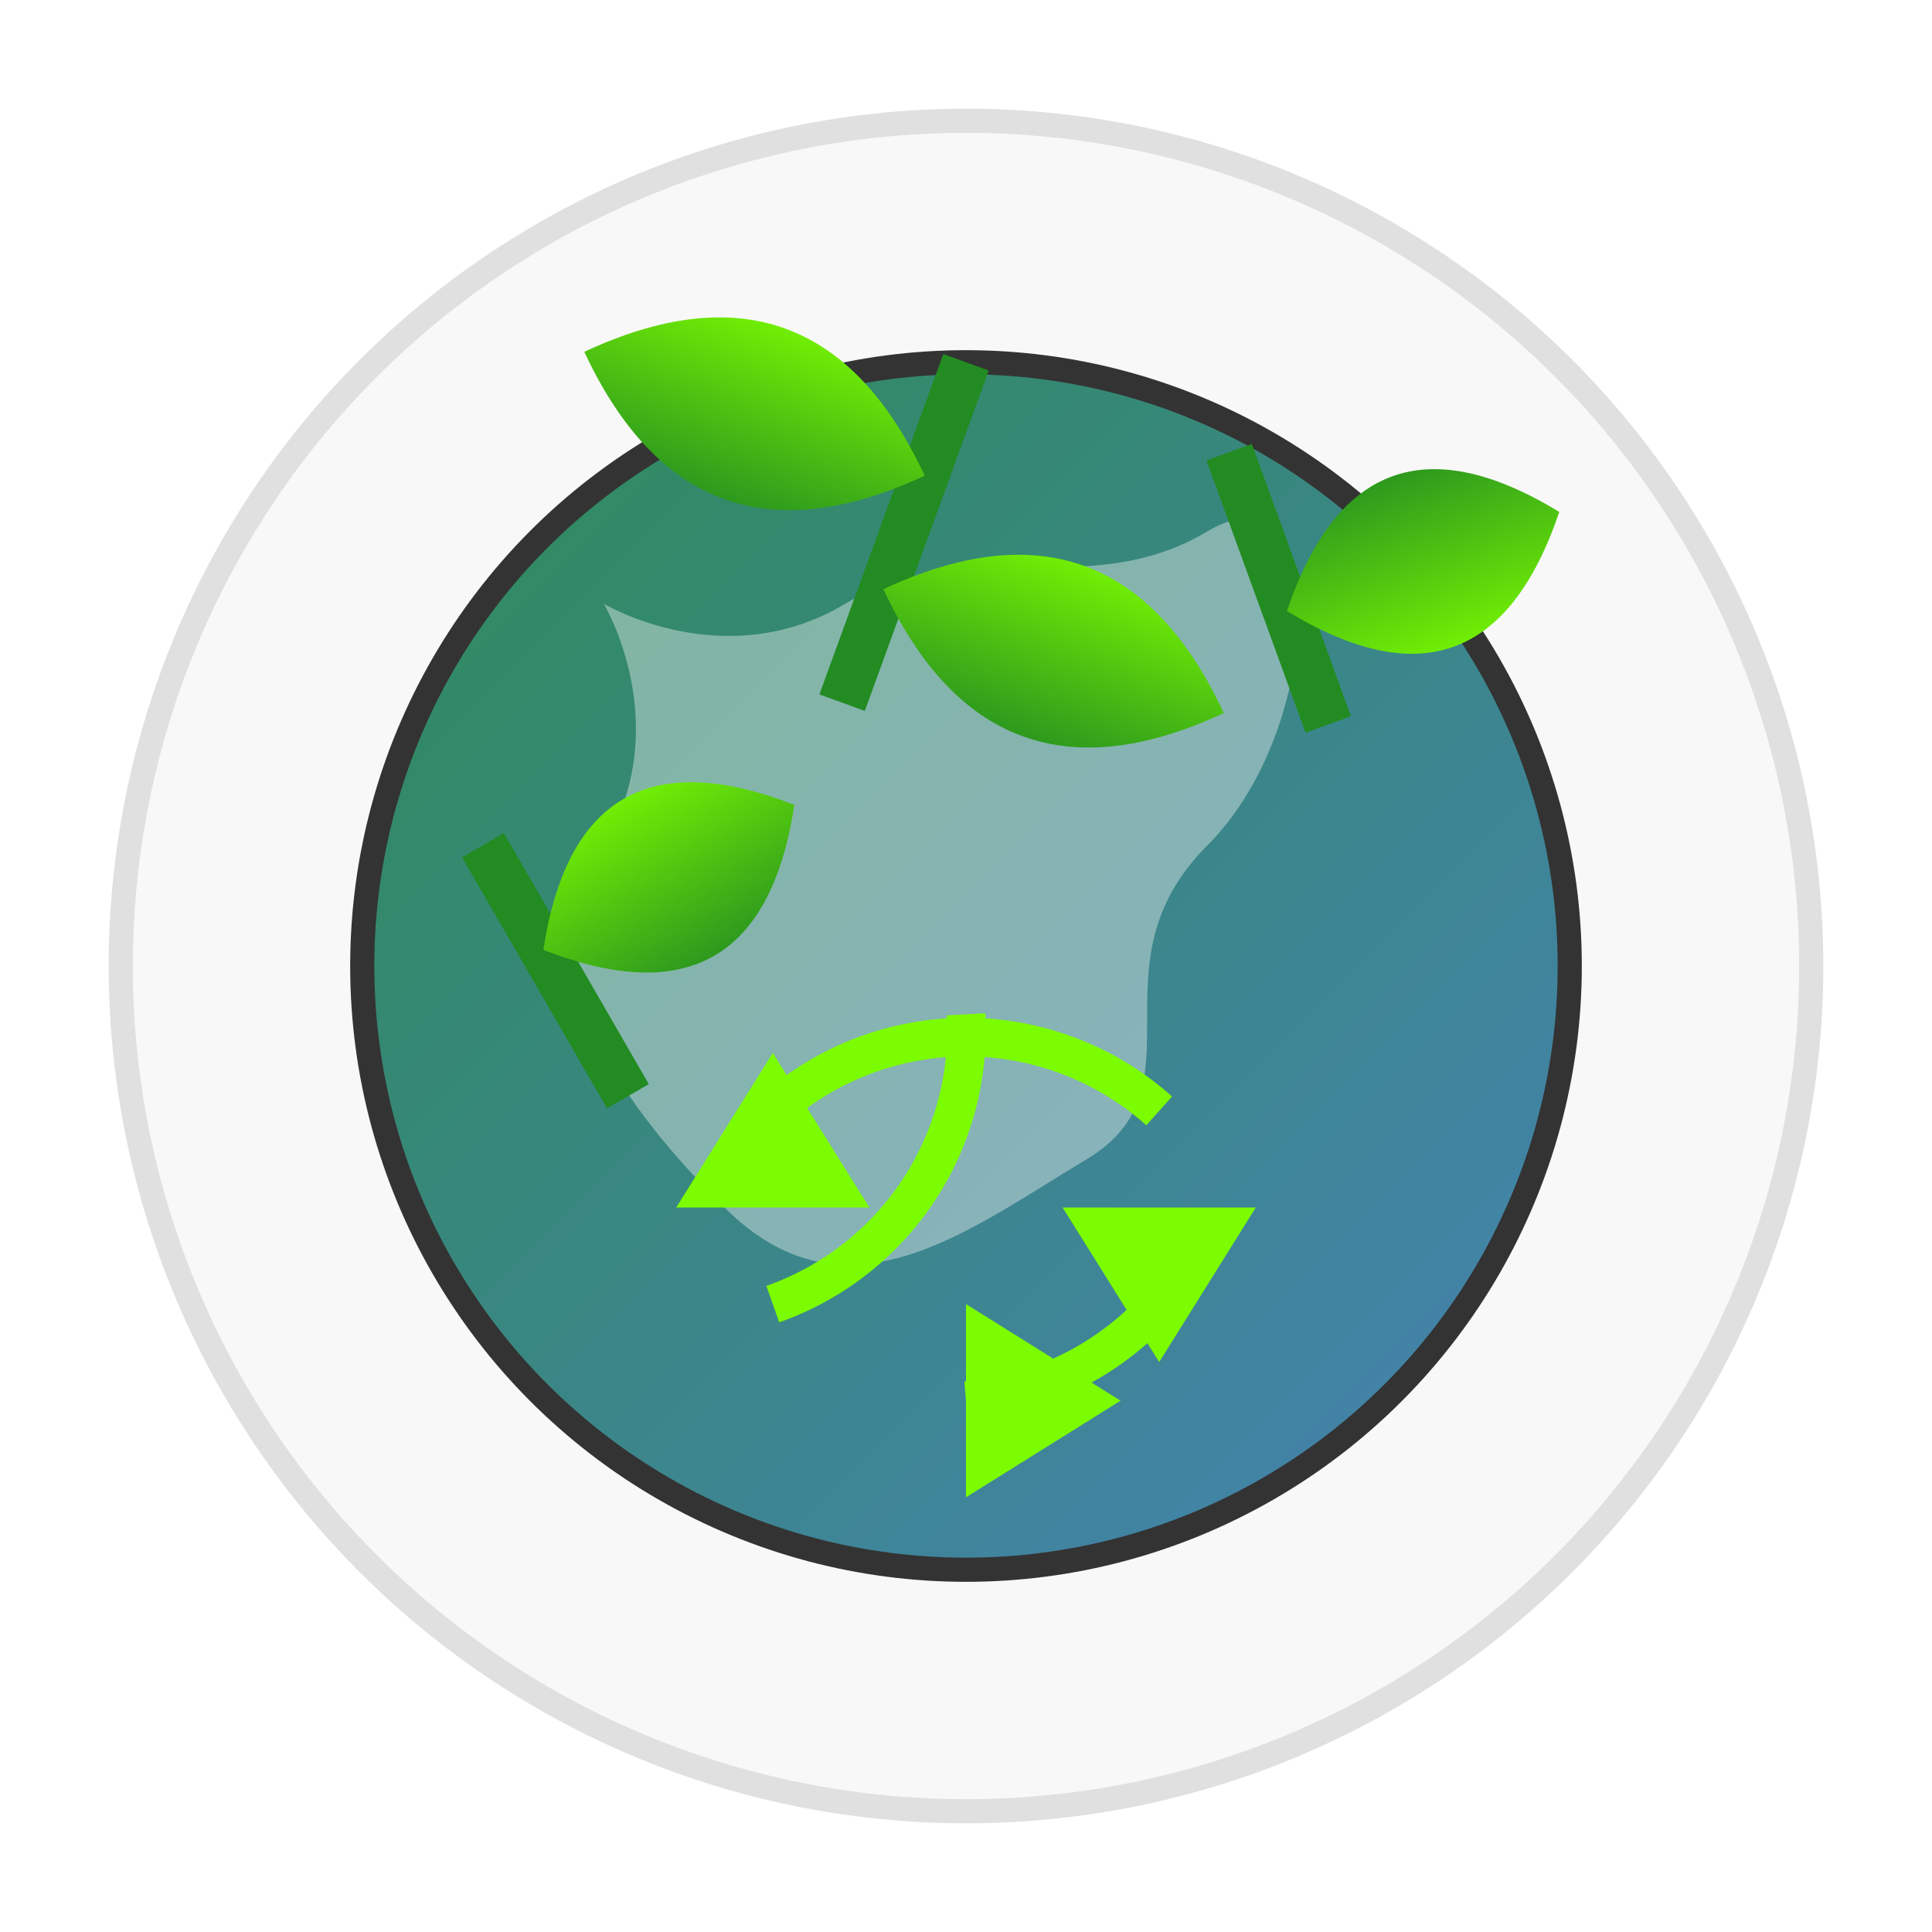 <svg width="80" height="80" viewBox="0 0 80 80" xmlns="http://www.w3.org/2000/svg">
  <defs>
    <linearGradient id="eco-gradient-1" x1="0%" y1="0%" x2="100%" y2="100%">
      <stop offset="0%" stop-color="#2e8b57"/>
      <stop offset="100%" stop-color="#4682b4"/>
    </linearGradient>
    <linearGradient id="eco-gradient-2" x1="0%" y1="0%" x2="0%" y2="100%">
      <stop offset="0%" stop-color="#7CFC00"/>
      <stop offset="100%" stop-color="#228B22"/>
    </linearGradient>
    <filter id="eco-shadow" x="-10%" y="-10%" width="120%" height="120%">
      <feDropShadow dx="2" dy="2" stdDeviation="2" flood-opacity="0.3"/>
    </filter>
  </defs>
  
  <!-- Background circle -->
  <circle cx="40" cy="40" r="35" fill="#f8f8f8" stroke="#e0e0e0" stroke-width="1" filter="url(#eco-shadow)"/>
  
  <!-- Earth -->
  <circle cx="40" cy="40" r="25" fill="url(#eco-gradient-1)" stroke="#333" stroke-width="1"/>
  
  <!-- Continent shapes -->
  <path d="M25 25C25 25 30 28 35 25C40 22 45 25 50 22C55 19 55 30 50 35C45 40 50 45 45 48C40 51 35 55 30 50C25 45 22 40 25 35C28 30 25 25 25 25Z" 
        fill="#f8f8f8" 
        opacity="0.4"/>
  
  <!-- Leaf sprouting from earth -->
  <g transform="translate(40, 15) rotate(20)">
    <!-- Stem -->
    <path d="M0 0L0 15" stroke="#228B22" stroke-width="2"/>
    
    <!-- Leaf left -->
    <path d="M0 5C-5 0 -10 0 -15 5C-10 10 -5 10 0 5Z" fill="url(#eco-gradient-2)"/>
    
    <!-- Leaf right -->
    <path d="M0 10C5 5 10 5 15 10C10 15 5 15 0 10Z" fill="url(#eco-gradient-2)"/>
  </g>
  
  <!-- Leaf sprouting from earth (right side) -->
  <g transform="translate(55, 30) rotate(160)">
    <!-- Stem -->
    <path d="M0 0L0 12" stroke="#228B22" stroke-width="2"/>
    
    <!-- Leaf -->
    <path d="M0 5C-4 0 -8 0 -12 5C-8 10 -4 10 0 5Z" fill="url(#eco-gradient-2)"/>
  </g>
  
  <!-- Leaf sprouting from earth (left side) -->
  <g transform="translate(20, 35) rotate(-30)">
    <!-- Stem -->
    <path d="M0 0L0 12" stroke="#228B22" stroke-width="2"/>
    
    <!-- Leaf -->
    <path d="M0 5C4 0 8 0 12 5C8 10 4 10 0 5Z" fill="url(#eco-gradient-2)"/>
  </g>
  
  <!-- Recycling arrows -->
  <g transform="translate(40, 50) scale(0.8)">
    <path d="M-15 0 L-5 0 L-10 -8 Z" fill="#7CFC00"/>
    <path d="M0 15 L0 5 L8 10 Z" fill="#7CFC00"/>
    <path d="M15 0 L5 0 L10 8 Z" fill="#7CFC00"/>
    
    <path d="M-10 -5 A15 15 0 0 1 10 -5" fill="none" stroke="#7CFC00" stroke-width="2"/>
    <path d="M10 5 A15 15 0 0 1 0 10" fill="none" stroke="#7CFC00" stroke-width="2"/>
    <path d="M0 -10 A15 15 0 0 1 -10 5" fill="none" stroke="#7CFC00" stroke-width="2"/>
  </g>
</svg>